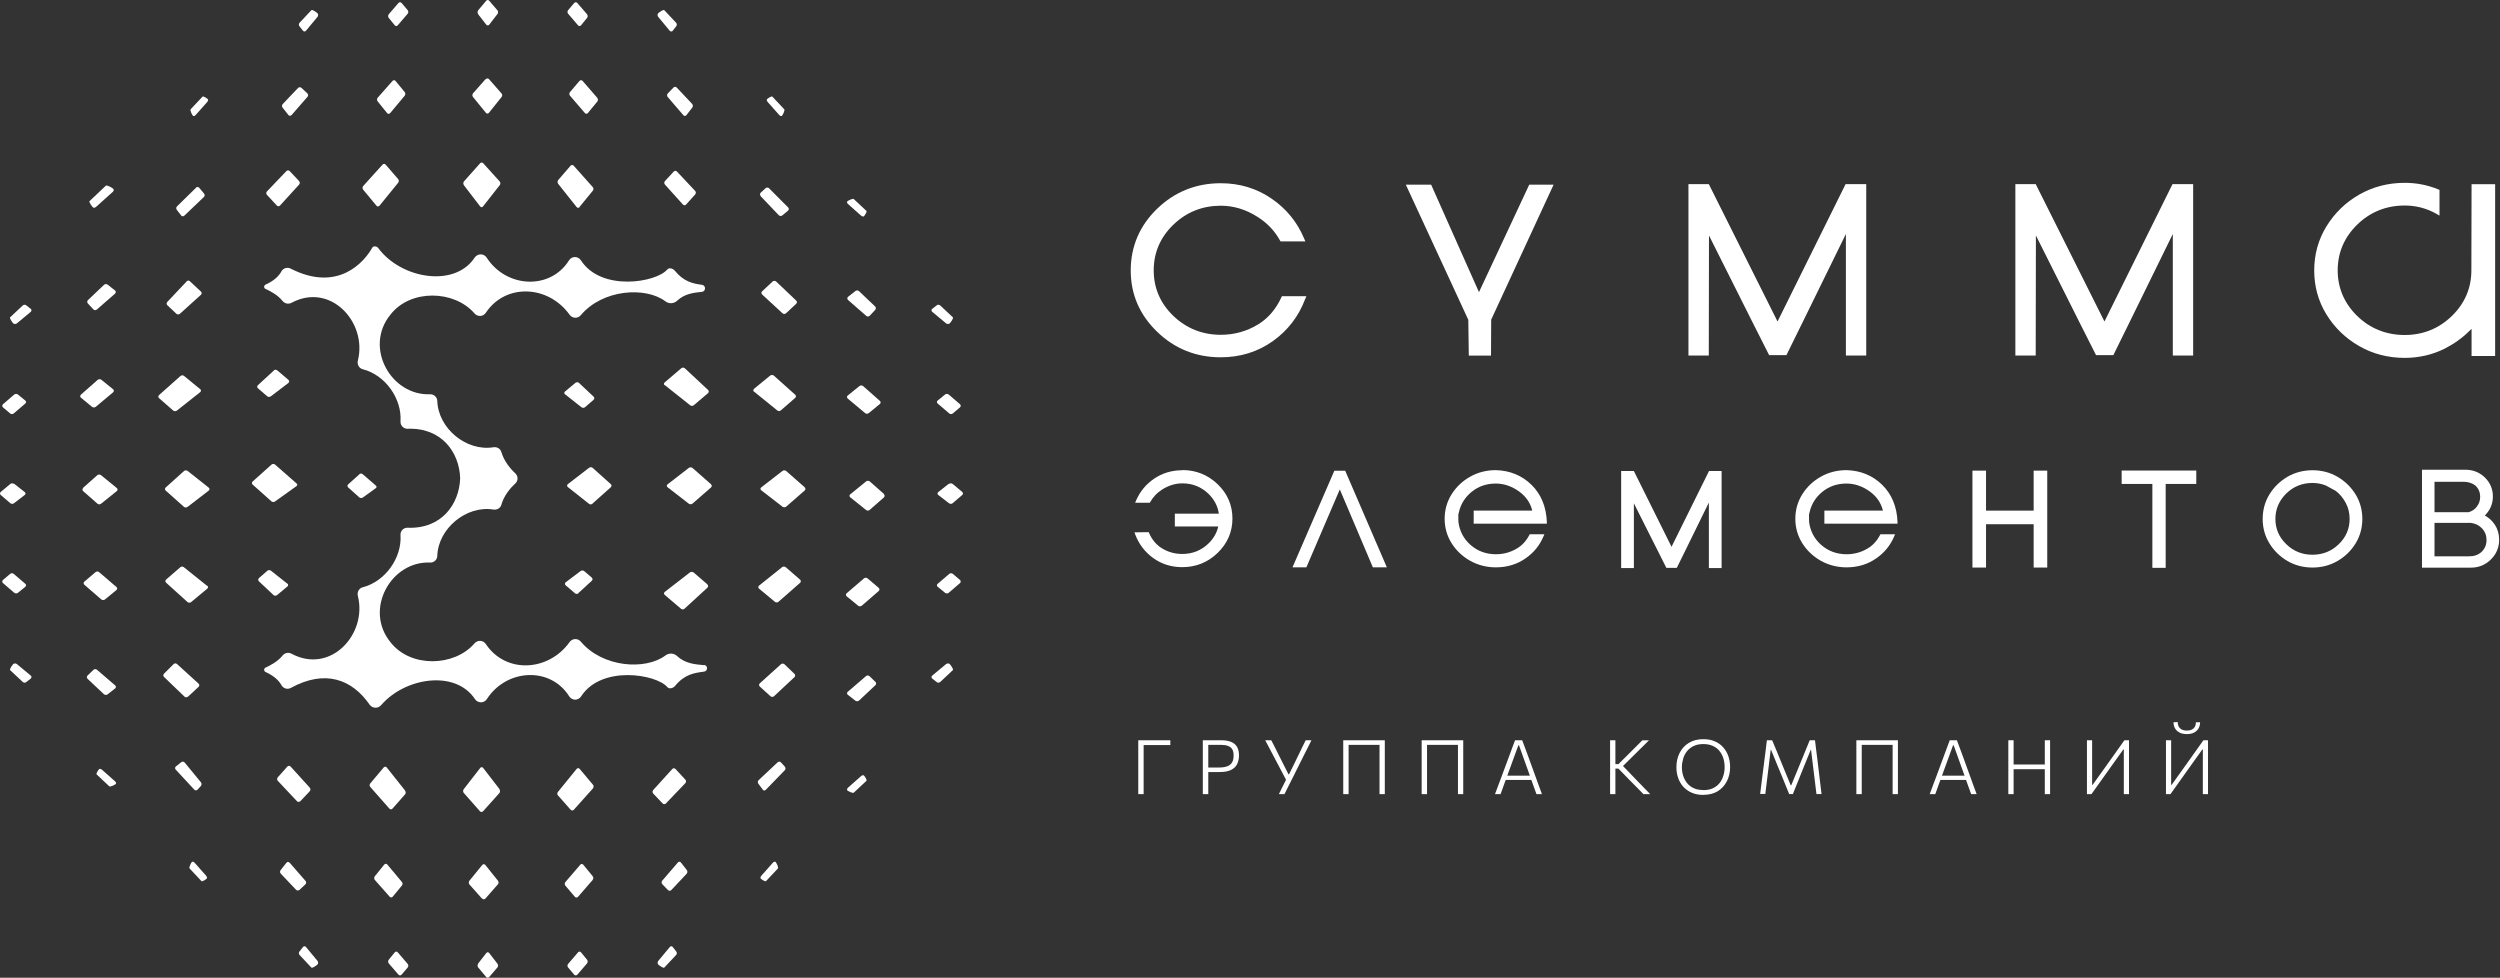 <?xml version="1.0" encoding="UTF-8"?> <svg xmlns="http://www.w3.org/2000/svg" width="1887" height="738" viewBox="0 0 1887 738" fill="none"><rect x="0" y="0" width="1887" height="738" fill="#333333" stroke="none"/><path d="M447.282 380.185C446.544 380.849 445.289 380.923 444.551 380.259L428.607 367.637C427.869 367.046 427.869 366.013 428.607 365.422L444.624 353.095C445.436 352.505 446.691 352.505 447.356 353.169L461.011 365.422C461.749 366.086 461.749 367.12 461.011 367.784L447.208 380.111L447.282 380.185Z" fill="white"></path><path d="M501.755 290.873C500.943 290.282 500.943 289.249 501.755 288.585L514.23 277.955C514.968 277.291 516.223 277.365 516.887 277.955L534.455 294.342C535.193 295.006 535.119 296.114 534.455 296.704L523.678 305.857C522.94 306.521 521.685 306.521 520.873 305.857L501.755 290.651V290.873Z" fill="white"></path><path d="M533.937 441.232C534.675 441.896 534.675 442.929 533.937 443.594L516.664 459.464C515.926 460.128 514.745 460.128 514.007 459.464L501.754 449.056C501.016 448.391 501.016 447.432 501.754 446.768L520.724 432.079C521.462 431.488 522.717 431.488 523.529 432.079L533.937 441.084V441.232Z" fill="white"></path><path d="M536.669 365.567C537.408 366.232 537.408 367.265 536.669 367.929L522.719 380.109C521.98 380.773 520.726 380.773 519.914 380.182L503.896 367.782C503.084 367.191 503.084 366.158 503.896 365.567L519.914 353.166C520.652 352.576 521.907 352.576 522.719 353.24L536.743 365.567H536.669Z" fill="white"></path><path d="M206.649 279.575C207.387 278.911 208.568 278.911 209.306 279.575L217.721 286.735C218.459 287.4 218.459 288.359 217.721 289.024L204.435 299.136C203.623 299.727 202.368 299.727 201.63 299.062L194.691 293.083C193.953 292.419 193.953 291.386 194.691 290.721L206.723 279.649L206.649 279.575Z" fill="white"></path><path d="M216.907 440.418C217.646 441.009 217.719 442.042 216.907 442.706L209.083 449.202C208.345 449.793 207.09 449.793 206.426 449.128L195.428 438.794C194.69 438.13 194.763 437.023 195.428 436.359L201.776 430.822C202.514 430.158 203.769 430.158 204.581 430.822L216.907 440.566V440.418Z" fill="white"></path><path d="M436.651 447.795C435.913 448.46 434.732 448.46 433.994 447.795L426.981 441.816C426.243 441.152 426.243 440.192 426.981 439.528L438.201 431.04C439.013 430.449 440.268 430.449 441.006 431.113L446.69 435.985C447.428 436.649 447.428 437.683 446.69 438.347L436.577 447.648L436.651 447.795Z" fill="white"></path><path d="M426.539 297.732C425.727 297.141 425.727 296.108 426.539 295.443L434.363 288.948C435.102 288.357 436.356 288.357 437.021 289.022L448.019 299.355C448.757 300.02 448.757 301.127 448.019 301.791L441.597 307.327C440.859 307.992 439.604 307.992 438.792 307.327L426.465 297.584L426.539 297.732Z" fill="white"></path><path d="M350.143 139.699C349.553 138.887 349.553 137.706 350.217 136.894L362.396 123.238C363.06 122.5 364.168 122.5 364.758 123.238L377.159 136.968C377.823 137.706 377.897 138.961 377.233 139.699L364.611 155.79C364.02 156.602 362.987 156.602 362.396 155.79L350.069 139.699H350.143Z" fill="white"></path><path d="M138.887 355.533C139.625 354.869 140.88 354.869 141.618 355.459L157.561 368.082C158.3 368.672 158.3 369.706 157.561 370.296L141.544 382.623C140.732 383.213 139.551 383.213 138.813 382.549L125.083 370.296C124.345 369.632 124.345 368.598 125.083 367.934L138.887 355.533Z" fill="white"></path><path d="M204.951 350.657C205.689 349.993 206.87 349.993 207.608 350.657L223.847 364.904C224.586 365.494 224.586 366.454 223.7 366.97L207.608 378.485C206.87 379.076 205.615 379.076 204.877 378.411L190.705 365.789C189.967 365.125 189.967 364.018 190.705 363.427L204.951 350.657Z" fill="white"></path><path d="M271.236 357.895C271.974 357.231 273.155 357.305 273.819 357.969L283.71 366.532C284.449 367.122 284.375 368.082 283.563 368.525L273.967 375.463C273.229 376.054 271.974 376.054 271.236 375.463L262.821 367.934C262.083 367.27 262.083 366.163 262.821 365.572L271.31 357.969L271.236 357.895Z" fill="white"></path><path d="M607.384 367.86C608.122 368.525 608.122 369.558 607.384 370.222L593.433 382.402C592.695 383.066 591.44 383.066 590.628 382.475L574.61 370.075C573.798 369.484 573.798 368.451 574.61 367.86L590.628 355.459C591.366 354.869 592.621 354.869 593.433 355.533L607.458 367.86H607.384Z" fill="white"></path><path d="M377.011 595.868C377.602 596.68 377.528 597.861 376.937 598.599L364.61 612.328C363.946 613.066 362.913 613.066 362.248 612.328L350.069 598.525C349.405 597.787 349.405 596.532 349.995 595.72L362.47 579.628C363.06 578.817 364.094 578.89 364.684 579.628L377.159 595.794L377.011 595.868Z" fill="white"></path><path d="M156.454 442.039C157.193 442.63 157.193 443.663 156.454 444.328L144.275 454.44C143.537 455.104 142.282 455.031 141.544 454.44L125.379 439.825C124.641 439.161 124.641 438.053 125.379 437.463L136.082 428.162C136.82 427.498 138.075 427.498 138.813 428.162L156.307 442.187L156.454 442.039Z" fill="white"></path><path d="M305.781 596.904C306.372 597.716 306.372 598.897 305.708 599.635L296.259 610.338C295.595 611.076 294.562 611.076 293.897 610.338L279.504 594.025C278.839 593.287 278.839 592.032 279.504 591.294L289.616 579.263C290.28 578.524 291.314 578.524 291.904 579.263L305.855 596.83L305.781 596.904Z" fill="white"></path><path d="M572.912 444.331C572.173 443.741 572.173 442.707 572.912 442.043L590.332 428.092C591.07 427.502 592.325 427.502 593.063 428.092L603.913 437.54C604.651 438.205 604.651 439.238 603.913 439.903L587.6 454.222C586.862 454.887 585.607 454.887 584.869 454.222L572.764 444.184L572.912 444.331Z" fill="white"></path><path d="M151.139 293.676C151.877 294.341 151.877 295.3 151.139 295.965L133.497 309.915C132.685 310.506 131.504 310.506 130.766 309.915L120.063 300.541C119.325 299.877 119.325 298.843 120.063 298.179L136.228 283.785C136.966 283.121 138.221 283.121 138.959 283.785L151.286 293.898L151.139 293.676Z" fill="white"></path><path d="M300.539 135.193C301.203 135.931 301.203 137.186 300.539 137.924L286.44 155.27C285.776 156.008 284.817 156.082 284.152 155.27L274.114 143.165C273.449 142.427 273.523 141.172 274.114 140.434L288.729 124.268C289.393 123.53 290.426 123.53 291.091 124.268L300.465 135.119L300.539 135.193Z" fill="white"></path><path d="M437.537 156.306C436.873 157.044 435.913 157.044 435.249 156.306L421.298 138.738C420.708 137.927 420.708 136.745 421.298 135.934L430.673 125.083C431.337 124.345 432.37 124.345 433.035 125.083L447.428 141.248C448.093 141.986 448.093 143.241 447.428 143.979L437.39 156.232L437.537 156.306Z" fill="white"></path><path d="M569.149 295.738C568.411 295.147 568.411 294.114 569.149 293.45L581.328 283.485C582.066 282.894 583.321 282.894 584.059 283.485L600.224 297.952C600.963 298.617 600.963 299.65 600.224 300.314L589.374 309.763C588.636 310.427 587.381 310.427 586.643 309.763L569.149 295.59V295.738Z" fill="white"></path><path d="M421.152 600.443C420.488 599.704 420.488 598.45 421.152 597.711L435.25 580.365C435.841 579.627 436.874 579.627 437.539 580.365L447.577 592.323C448.242 593.061 448.168 594.316 447.577 595.054L433.11 611.219C432.446 611.957 431.412 611.957 430.748 611.219L421.226 600.443H421.152Z" fill="white"></path><path d="M517.922 154.385C517.257 155.123 516.15 155.123 515.486 154.385L501.904 139.327C501.24 138.589 501.24 137.408 501.904 136.67L508.547 129.51C509.212 128.772 510.319 128.772 510.983 129.51L524.712 144.125C525.377 144.863 525.377 146.044 524.712 146.782L517.848 154.385H517.922Z" fill="white"></path><path d="M517.33 588.49C517.994 589.228 517.994 590.409 517.33 591.073L502.641 606.427C501.977 607.165 500.869 607.165 500.131 606.427L493.045 598.972C492.381 598.233 492.381 597.052 493.045 596.314L507.439 580.444C508.103 579.706 509.21 579.706 509.875 580.444L517.33 588.49Z" fill="white"></path><path d="M226.576 604.729C225.912 605.467 224.804 605.467 224.14 604.729L209.673 589.375C209.008 588.637 209.008 587.456 209.673 586.718L216.906 578.599C217.571 577.86 218.678 577.86 219.342 578.599L233.81 594.542C234.474 595.28 234.474 596.462 233.81 597.2L226.724 604.729H226.576Z" fill="white"></path><path d="M593.286 236.469C592.548 237.134 591.367 237.134 590.629 236.469L575.276 222.297C574.538 221.633 574.538 220.525 575.276 219.861L583.174 212.48C583.912 211.815 585.093 211.815 585.831 212.48L600.963 226.873C601.701 227.538 601.701 228.645 600.963 229.309L593.286 236.469Z" fill="white"></path><path d="M589.447 501.385C590.185 500.721 591.366 500.721 592.104 501.385L599.633 508.619C600.371 509.283 600.371 510.39 599.633 511.128L584.206 525.522C583.468 526.186 582.287 526.186 581.549 525.522L573.503 518.215C572.765 517.55 572.765 516.443 573.503 515.779L589.447 501.385Z" fill="white"></path><path d="M140.881 212.334C141.546 211.596 142.727 211.596 143.391 212.334L151.658 220.084C152.396 220.749 152.396 221.856 151.658 222.52L135.788 236.84C135.05 237.504 133.869 237.504 133.131 236.84L126.34 230.418C125.602 229.754 125.602 228.573 126.266 227.909L140.881 212.408V212.334Z" fill="white"></path><path d="M225.765 136.671C226.429 137.409 226.429 138.59 225.765 139.328L211.371 155.124C210.707 155.862 209.6 155.862 208.935 155.124L201.48 147.078C200.816 146.34 200.816 145.159 201.48 144.495L216.169 129.141C216.833 128.403 217.941 128.403 218.679 129.141L225.765 136.671Z" fill="white"></path><path d="M141.84 525.82C141.101 526.484 139.92 526.484 139.256 525.82L123.829 510.984C123.091 510.319 123.091 509.138 123.829 508.474L131.063 501.24C131.727 500.576 132.908 500.502 133.646 501.24L149.885 516.003C150.623 516.667 150.623 517.774 149.885 518.439L141.84 525.894V525.82Z" fill="white"></path><path d="M574.168 147.967C573.504 147.229 573.504 146.121 574.168 145.457L577.859 142.062C578.597 141.397 579.778 141.397 580.442 142.062L594.91 156.603C595.574 157.267 595.574 158.375 594.762 159.039L590.481 162.582C589.743 163.246 588.562 163.172 587.824 162.434L574.094 148.041L574.168 147.967Z" fill="white"></path><path d="M592.398 578.673C593.063 579.411 593.063 580.592 592.398 581.33L578.004 596.166C577.34 596.905 576.233 596.831 575.716 596.019L572.395 591.516C571.804 590.704 571.878 589.523 572.616 588.859L587.01 575.351C587.748 574.687 588.855 574.76 589.519 575.499L592.472 578.746L592.398 578.673Z" fill="white"></path><path d="M147.967 141.619C148.632 140.955 149.739 140.955 150.403 141.766L154.02 146.122C154.684 146.86 154.61 148.041 153.872 148.705L139.11 162.803C138.371 163.468 137.338 163.394 136.748 162.656L133.426 158.375C132.835 157.563 132.909 156.382 133.647 155.717L147.967 141.693V141.619Z" fill="white"></path><path d="M149.072 596.017C148.408 596.755 147.301 596.755 146.637 596.017L132.612 580.885C131.948 580.147 132.021 579.04 132.833 578.449L136.819 575.275C137.631 574.685 138.739 574.758 139.403 575.57L151.656 590.481C152.32 591.219 152.246 592.474 151.656 593.212L149.146 596.017H149.072Z" fill="white"></path><path d="M366.75 59.761C367.415 59.023 368.448 59.023 369.112 59.761L378.561 70.537C379.225 71.276 379.225 72.53 378.561 73.269L369.039 85.153C368.448 85.891 367.415 85.965 366.75 85.153L357.007 73.195C356.416 72.457 356.416 71.202 357.007 70.464L366.529 59.687L366.75 59.761Z" fill="white"></path><path d="M450.825 73.931C451.49 74.669 451.49 75.924 450.825 76.662L443.739 85.299C443.149 86.037 442.041 86.037 441.451 85.299L430.231 72.234C429.567 71.496 429.567 70.241 430.231 69.503L437.391 61.088C438.055 60.35 439.089 60.35 439.753 61.088L450.825 73.858V73.931Z" fill="white"></path><path d="M285.039 76.515C284.448 75.777 284.448 74.522 285.039 73.784L296.258 61.088C296.923 60.35 297.956 60.35 298.547 61.088L305.485 69.503C306.076 70.241 306.076 71.496 305.485 72.234L294.487 85.373C293.822 86.111 292.789 86.111 292.199 85.373L285.039 76.515Z" fill="white"></path><path d="M220.008 86.849C219.343 87.587 218.31 87.587 217.72 86.849L213.291 81.239C212.7 80.501 212.7 79.246 213.438 78.507L224.953 66.402C225.618 65.664 226.799 65.664 227.537 66.328L231.966 70.462C232.704 71.126 232.778 72.307 232.113 73.045L220.082 86.849H220.008Z" fill="white"></path><path d="M518.068 86.92C517.478 87.732 516.444 87.732 515.78 86.92L503.97 73.191C503.305 72.452 503.379 71.271 504.044 70.533L508.325 66.104C508.989 65.366 510.096 65.366 510.834 66.104L522.423 78.431C523.087 79.169 523.161 80.35 522.571 81.162L518.142 86.846L518.068 86.92Z" fill="white"></path><path d="M145.455 87.29C145.972 87.806 146.932 87.659 147.596 86.921L156.306 77.103C156.97 76.365 157.266 75.406 156.97 74.963C156.675 74.52 153.501 72.232 152.837 72.97L143.905 82.492C143.241 83.23 145.013 86.699 145.529 87.216" fill="white"></path><path d="M590.406 87.29C589.89 87.806 588.93 87.659 588.266 86.921L579.556 77.103C578.891 76.365 578.596 75.406 578.891 74.963C579.187 74.52 582.361 72.232 583.025 72.97L591.956 82.492C592.621 83.23 590.849 86.699 590.332 87.216" fill="white"></path><path d="M443.075 10.822C443.739 11.56 443.739 12.815 443.075 13.553L438.572 19.089C437.982 19.827 436.875 19.901 436.284 19.089L428.829 10.379C428.164 9.641 428.164 8.386 428.829 7.648L433.405 2.26C434.07 1.522 435.103 1.522 435.767 2.26L443.149 10.822H443.075Z" fill="white"></path><path d="M507.807 23.219C507.217 23.957 506.183 23.957 505.519 23.219L496.809 12.737C496.219 11.999 496.145 10.818 496.735 10.08C497.326 9.415 500.721 6.98 501.386 7.644L510.317 17.166C510.981 17.904 511.055 19.085 510.465 19.749C509.874 20.488 507.807 23.145 507.807 23.145" fill="white"></path><path d="M293.452 10.822C292.788 11.56 292.788 12.815 293.452 13.553L297.955 19.089C298.545 19.827 299.652 19.901 300.243 19.089L307.698 10.379C308.362 9.641 308.362 8.386 307.698 7.648L303.121 2.26C302.457 1.522 301.424 1.522 300.759 2.26L293.378 10.822H293.452Z" fill="white"></path><path d="M228.719 23.219C229.31 23.957 230.343 23.957 230.934 23.219L239.644 12.737C240.234 11.999 240.308 10.818 239.718 10.08C239.127 9.415 235.732 6.98 235.067 7.644L226.136 17.166C225.472 17.904 225.398 19.085 225.988 19.749C226.579 20.488 228.646 23.145 228.646 23.145" fill="white"></path><path d="M360.917 10.597C360.327 9.785 360.327 8.53 360.917 7.792L366.97 0.558C367.635 -0.18 368.668 -0.18 369.258 0.558L375.459 7.792C376.123 8.53 376.123 9.785 375.459 10.597L369.258 18.643C368.668 19.381 367.635 19.381 367.044 18.643L360.844 10.671L360.917 10.597Z" fill="white"></path><path d="M364.018 678.244C364.683 678.983 365.716 678.983 366.38 678.244L375.829 667.468C376.493 666.729 376.493 665.475 375.829 664.736L366.307 652.852C365.716 652.114 364.683 652.114 364.018 652.852L354.275 664.81C353.684 665.548 353.684 666.803 354.275 667.541L363.797 678.244H364.018Z" fill="white"></path><path d="M447.354 664.075C448.018 663.337 448.018 662.082 447.354 661.344L440.268 652.708C439.677 651.969 438.57 651.896 437.98 652.708L426.76 665.773C426.096 666.511 426.096 667.766 426.76 668.504L433.92 676.919C434.584 677.657 435.618 677.657 436.282 676.919L447.354 664.149V664.075Z" fill="white"></path><path d="M282.897 661.414C282.307 662.152 282.307 663.407 282.897 664.145L294.117 676.841C294.781 677.579 295.815 677.579 296.405 676.841L303.344 668.426C304.008 667.688 304.008 666.434 303.344 665.695L292.346 652.557C291.681 651.818 290.648 651.818 290.057 652.557L282.897 661.414Z" fill="white"></path><path d="M218.53 651.151C217.866 650.413 216.833 650.413 216.242 651.151L211.813 656.761C211.223 657.499 211.223 658.754 211.961 659.492L223.476 671.598C224.14 672.336 225.321 672.336 226.059 671.672L230.488 667.538C231.226 666.874 231.3 665.693 230.636 664.954L218.604 651.151H218.53Z" fill="white"></path><path d="M513.934 651.006C513.344 650.268 512.31 650.194 511.646 651.006L499.836 664.736C499.172 665.474 499.245 666.655 499.91 667.393L504.191 671.822C504.855 672.56 505.962 672.56 506.701 671.822L518.289 659.495C518.954 658.757 519.027 657.576 518.437 656.764L514.008 651.08L513.934 651.006Z" fill="white"></path><path d="M144.644 650.709C145.161 650.193 146.121 650.34 146.785 651.078L155.495 660.896C156.159 661.634 156.455 662.593 156.159 663.036C155.864 663.479 152.69 665.767 152.026 665.029L143.094 655.507C142.43 654.769 144.202 651.3 144.718 650.783" fill="white"></path><path d="M585.609 650.709C585.093 650.193 584.133 650.34 583.469 651.078L574.759 660.896C574.094 661.634 573.799 662.593 574.094 663.036C574.39 663.479 577.564 665.767 578.228 665.029L587.16 655.507C587.824 654.769 586.052 651.3 585.536 650.783" fill="white"></path><path d="M443.075 727.111C443.739 726.373 443.739 725.118 443.075 724.38L438.572 718.844C437.982 718.106 436.875 718.032 436.284 718.844L428.829 727.554C428.164 728.292 428.164 729.547 428.829 730.285L433.405 735.674C434.07 736.412 435.103 736.412 435.767 735.674L443.149 727.111H443.075Z" fill="white"></path><path d="M507.81 714.78C507.22 714.042 506.186 714.042 505.596 714.78L496.886 725.262C496.295 726 496.221 727.181 496.738 727.919C497.329 728.583 500.724 731.019 501.388 730.355L510.32 720.833C510.984 720.095 511.058 718.914 510.468 718.249C509.877 717.511 507.81 714.854 507.81 714.854" fill="white"></path><path d="M293.452 727.111C292.788 726.373 292.788 725.118 293.452 724.38L297.955 718.844C298.545 718.106 299.652 718.032 300.243 718.844L307.698 727.554C308.362 728.292 308.362 729.547 307.698 730.285L303.121 735.674C302.457 736.412 301.424 736.412 300.759 735.674L293.378 727.111H293.452Z" fill="white"></path><path d="M228.719 714.78C229.31 714.042 230.343 714.042 230.934 714.78L239.644 725.262C240.234 726.074 240.308 727.181 239.718 727.919C239.127 728.583 235.732 731.019 235.067 730.355L226.136 720.833C225.472 720.095 225.398 718.914 225.988 718.249C226.579 717.511 228.646 714.854 228.646 714.854" fill="white"></path><path d="M360.917 727.408C360.327 728.22 360.327 729.474 360.917 730.213L366.97 737.446C367.635 738.184 368.668 738.184 369.258 737.446L375.459 730.213C376.123 729.474 376.123 728.22 375.459 727.408L369.258 719.362C368.668 718.55 367.635 718.55 367.044 719.362L360.844 727.334L360.917 727.408Z" fill="white"></path><path d="M667.172 373.097C667.91 373.762 667.91 374.795 667.172 375.459L656.395 384.908C655.657 385.572 654.402 385.572 653.664 384.908L641.78 375.386C641.042 374.795 640.968 373.762 641.78 373.097L653.738 363.354C654.476 362.764 655.731 362.764 656.469 363.354L667.246 372.876L667.172 373.097Z" fill="white"></path><path d="M650.416 457.168C649.677 457.833 648.423 457.833 647.684 457.168L639.048 450.082C638.31 449.492 638.31 448.385 639.048 447.794L652.113 436.574C652.851 435.91 654.106 435.91 654.844 436.574L663.259 443.734C663.997 444.399 663.997 445.432 663.259 446.096L650.489 457.168H650.416Z" fill="white"></path><path d="M648.721 291.385C649.459 290.795 650.714 290.795 651.452 291.385L664.148 302.605C664.886 303.269 664.886 304.303 664.148 304.893L655.733 311.832C654.995 312.422 653.74 312.422 653.002 311.832L639.863 300.833C639.125 300.169 639.125 299.136 639.863 298.545L648.721 291.385Z" fill="white"></path><path d="M640.083 226.355C639.345 225.691 639.345 224.657 640.083 224.067L645.693 219.638C646.431 219.047 647.686 219.047 648.424 219.786L660.529 231.3C661.267 231.965 661.267 233.146 660.603 233.884L656.47 238.313C655.805 239.051 654.624 239.125 653.886 238.46L640.083 226.429V226.355Z" fill="white"></path><path d="M639.936 524.415C639.124 523.824 639.124 522.791 639.936 522.127L653.665 510.316C654.404 509.652 655.585 509.726 656.323 510.39L660.752 514.671C661.49 515.336 661.49 516.443 660.752 517.181L648.425 528.77C647.687 529.434 646.506 529.508 645.694 528.918L640.01 524.489L639.936 524.415Z" fill="white"></path><path d="M639.64 151.803C639.124 152.319 639.271 153.279 640.009 153.943L649.827 162.653C650.565 163.318 651.524 163.613 651.967 163.318C652.41 163.022 654.698 159.848 653.96 159.184L644.438 150.253C643.7 149.588 640.231 151.36 639.714 151.876" fill="white"></path><path d="M639.64 596.753C639.124 596.237 639.271 595.277 640.009 594.613L649.827 585.903C650.565 585.238 651.524 584.943 651.967 585.238C652.41 585.534 654.698 588.708 653.96 589.372L644.438 598.304C643.7 598.968 640.231 597.196 639.714 596.68" fill="white"></path><path d="M716.036 447.425C715.298 448.089 714.043 448.089 713.305 447.425L707.769 442.922C707.03 442.332 706.957 441.225 707.769 440.634L716.479 433.179C717.217 432.515 718.472 432.515 719.21 433.179L724.598 437.755C725.336 438.42 725.336 439.453 724.598 440.117L716.036 447.499V447.425Z" fill="white"></path><path d="M703.636 512.163C702.897 511.572 702.897 510.539 703.636 509.948L714.117 501.238C714.855 500.648 716.036 500.574 716.774 501.165C717.439 501.755 719.949 505.15 719.21 505.815L709.688 514.746C708.95 515.411 707.769 515.484 707.105 514.894C706.367 514.303 703.709 512.237 703.709 512.237" fill="white"></path><path d="M716.036 297.806C715.298 297.142 714.043 297.142 713.305 297.806L707.769 302.309C707.03 302.899 706.957 304.006 707.769 304.597L716.479 312.052C717.217 312.716 718.472 312.716 719.21 312.052L724.598 307.475C725.336 306.811 725.336 305.778 724.598 305.113L716.036 297.732V297.806Z" fill="white"></path><path d="M703.636 233.075C702.897 233.666 702.897 234.699 703.636 235.364L714.117 244.074C714.855 244.664 716.036 244.738 716.774 244.147C717.439 243.557 719.949 240.161 719.21 239.497L709.688 230.566C708.95 229.901 707.769 229.827 707.105 230.418C706.367 231.008 703.709 233.075 703.709 233.075" fill="white"></path><path d="M716.258 365.271C717.07 364.68 718.324 364.68 719.063 365.271L726.296 371.324C727.035 371.988 727.035 373.021 726.296 373.612L719.063 379.812C718.324 380.477 717.07 380.477 716.258 379.812L708.212 373.612C707.474 373.021 707.4 371.988 708.212 371.398L716.184 365.123L716.258 365.271Z" fill="white"></path><path d="M62.785 368.376C62.047 369.04 62.047 370.073 62.785 370.738L73.562 380.186C74.3 380.85 75.555 380.85 76.293 380.186L88.177 370.664C88.915 370.073 88.915 369.04 88.177 368.376L76.219 358.632C75.481 358.042 74.226 358.042 73.488 358.632L62.785 368.154V368.376Z" fill="white"></path><path d="M76.515 452.447C77.253 453.111 78.508 453.111 79.246 452.447L87.882 445.361C88.62 444.77 88.694 443.663 87.882 443.072L74.817 431.853C74.079 431.188 72.824 431.188 72.086 431.853L63.671 439.013C62.933 439.677 62.933 440.71 63.671 441.375L76.441 452.447H76.515Z" fill="white"></path><path d="M76.514 286.664C75.776 286.073 74.521 286.073 73.783 286.664L61.087 297.883C60.349 298.548 60.349 299.581 61.087 300.172L69.502 307.11C70.24 307.701 71.495 307.701 72.233 307.11L85.372 296.112C86.11 295.447 86.11 294.414 85.372 293.824L76.514 286.664Z" fill="white"></path><path d="M86.849 221.561C87.587 220.897 87.587 219.863 86.849 219.273L81.239 214.844C80.501 214.253 79.246 214.253 78.507 214.992L66.402 226.507C65.664 227.171 65.664 228.352 66.328 229.09L70.462 233.519C71.126 234.257 72.307 234.331 73.045 233.666L86.849 221.635V221.561Z" fill="white"></path><path d="M86.92 519.622C87.658 519.031 87.732 517.998 86.92 517.334L73.191 505.523C72.452 504.859 71.271 504.933 70.533 505.597L66.104 509.878C65.366 510.543 65.366 511.65 66.104 512.388L78.431 523.977C79.169 524.641 80.35 524.715 81.162 524.125L86.846 519.696L86.92 519.622Z" fill="white"></path><path d="M85.371 142.355C86.036 142.945 85.962 144.052 85.224 144.717L72.602 156.084C71.863 156.748 70.83 157.044 70.313 156.674C69.796 156.305 66.844 152.467 67.582 151.803L79.909 140.14C80.647 139.476 84.781 141.764 85.371 142.428" fill="white"></path><path d="M87.29 591.953C87.806 591.436 87.659 590.476 86.921 589.812L77.103 581.102C76.365 580.438 75.406 580.142 74.963 580.438C74.52 580.733 72.232 583.907 72.97 584.571L82.492 593.503C83.23 594.167 86.699 592.396 87.216 591.879" fill="white"></path><path d="M10.819 447.425C11.557 448.089 12.812 448.089 13.55 447.425L19.086 442.922C19.824 442.332 19.898 441.225 19.086 440.634L10.376 433.179C9.638 432.515 8.383 432.515 7.645 433.179L2.256 437.755C1.518 438.42 1.518 439.453 2.256 440.117L10.819 447.499V447.425Z" fill="white"></path><path d="M23.219 512.163C23.957 511.572 23.957 510.539 23.219 509.948L12.737 501.238C11.925 500.648 10.818 500.574 10.08 501.165C9.415 501.755 6.98 505.15 7.644 505.815L17.166 514.746C17.904 515.411 19.085 515.484 19.749 514.894C20.488 514.303 23.145 512.237 23.145 512.237" fill="white"></path><path d="M10.819 297.806C11.557 297.142 12.812 297.142 13.55 297.806L19.086 302.309C19.824 302.899 19.898 304.006 19.086 304.597L10.376 312.052C9.638 312.716 8.383 312.716 7.645 312.052L2.256 307.475C1.518 306.811 1.518 305.778 2.256 305.113L10.819 297.732V297.806Z" fill="white"></path><path d="M23.219 233.075C23.957 233.666 23.957 234.699 23.219 235.364L12.737 244.074C11.925 244.664 10.818 244.738 10.08 244.147C9.415 243.557 6.98 240.161 7.644 239.497L17.166 230.566C17.904 229.901 19.085 229.827 19.749 230.418C20.488 231.008 23.145 233.075 23.145 233.075" fill="white"></path><path d="M10.597 365.271C9.785 364.68 8.53 364.68 7.792 365.271L0.558 371.324C-0.18 371.988 -0.18 373.021 0.558 373.612L7.792 379.812C8.53 380.477 9.785 380.477 10.597 379.812L18.643 373.612C19.455 373.021 19.455 371.988 18.643 371.398L10.671 365.123L10.597 365.271Z" fill="white"></path><path d="M531.281 502.048C524.933 501.457 517.256 501.014 510.982 495.109C508.62 492.895 504.855 492.747 502.272 494.74C487.288 506.034 454.883 503.893 438.423 484.332C436.135 481.601 432.001 481.749 429.934 484.628C414.064 506.846 381.808 508.765 366.676 486.104C364.683 483.078 360.475 482.93 358.113 485.661C342.981 503.229 309.839 504.262 294.707 484.701C274.556 459.974 295.224 423.288 324.676 424.617C327.554 424.765 329.99 422.476 330.064 419.598C330.728 398.856 352.061 381.288 372.433 384.61C375.017 385.053 377.674 383.577 378.412 381.067C380.331 374.128 384.982 368.592 389.041 364.828C391.182 362.835 391.182 359.439 389.041 357.373C384.982 353.608 380.405 347.998 378.412 341.134C377.674 338.624 375.017 337.148 372.433 337.59C351.987 340.912 330.728 323.344 330.064 302.603C329.99 299.724 327.481 297.51 324.676 297.583C295.224 298.838 274.482 262.227 294.707 237.499C309.839 217.938 342.981 218.972 358.113 236.539C360.475 239.27 364.683 239.123 366.676 236.096C381.808 213.436 414.064 215.355 429.934 237.573C432.001 240.451 436.135 240.599 438.423 237.868C454.883 218.307 487.288 216.167 502.272 227.46C504.855 229.453 508.62 229.306 510.982 227.091C516.739 221.629 523.752 220.891 529.731 220.3C532.905 220.005 532.978 215.429 529.878 214.986C523.013 214.026 516.223 212.697 509.432 204.43C508.029 202.659 505.077 201.699 503.6 203.471C495.186 213.288 453.85 220.226 438.497 196.532C436.356 193.211 431.632 193.137 429.491 196.532C415.319 219.119 382.177 217.421 367.34 194.465C365.199 191.144 360.475 191.218 358.261 194.465C342.908 217.569 302.458 210.188 285.554 187.305C284.447 185.755 281.79 185.386 280.904 187.084C275.442 196.901 255.66 221.26 219.343 202.733C216.834 201.404 213.733 202.437 212.405 204.873C210.707 207.9 207.459 211.664 200.447 214.838C199.044 215.502 198.971 217.495 200.447 218.086C203.178 219.341 209.378 222.293 213.143 227.017C214.841 229.158 217.646 229.822 220.008 228.567C249.459 212.771 277.361 243.33 270.127 272.118C269.389 274.996 270.939 277.949 273.744 278.687C290.721 282.968 303.417 300.757 302.31 318.03C302.089 321.13 304.598 323.713 307.625 323.64C333.459 322.606 346.746 341.576 347.336 360.989C346.672 380.403 333.459 399.373 307.625 398.339C304.524 398.192 302.089 400.849 302.31 403.875C303.417 421.148 290.721 438.937 273.744 443.292C270.865 444.03 269.389 446.983 270.127 449.861C277.361 478.723 249.459 509.208 220.008 493.412C217.646 492.157 214.767 492.821 213.143 494.962C209.378 499.686 203.178 502.638 200.447 503.893C199.044 504.557 199.044 506.55 200.447 507.215C207.385 510.389 210.707 514.079 212.405 517.106C213.807 519.615 216.907 520.649 219.491 519.246C245.547 505 265.772 512.825 278.985 531.869C281.052 534.821 285.333 534.969 287.695 532.238C305.632 511.348 343.72 505.369 358.482 527.661C360.623 530.909 365.347 530.983 367.488 527.661C382.324 504.705 415.467 503.007 429.639 525.594C431.78 528.99 436.504 528.916 438.644 525.594C453.998 501.9 495.407 508.839 503.748 518.656C505.224 520.354 508.177 519.394 509.579 517.696C516.813 508.839 524.121 507.953 531.502 506.919C534.455 506.477 534.381 502.195 531.428 501.9" fill="white"></path><path d="M1657.75 355.162H1601.43V365.275H1624.61V428.607H1634.65V365.275H1657.75V355.162Z" fill="white"></path><path d="M1535 355.234V385.424H1499.06V355.234H1488.8V428.384H1499.06V395.684H1535V428.384H1545.26V355.234H1535Z" fill="white"></path><path d="M1289.86 355.529V355.751L1261.67 412.735L1233.25 355.529H1223.65V428.753H1233.25V379.888C1248.9 411.037 1257.76 428.605 1257.76 428.605H1265.65C1265.65 428.605 1274.66 410.447 1289.86 379.297V428.753H1299.46V355.529H1289.86Z" fill="white"></path><path d="M1007.16 355.307L975.566 428.235H986.048L1011.29 369.405L1036.24 428.235H1046.8L1015.35 355.307H1007.16Z" fill="white"></path><path d="M1773.49 391.698C1773.49 399.079 1770.76 405.501 1765.3 410.742C1759.84 416.056 1753.19 418.714 1745.44 418.714C1737.69 418.714 1731.12 416.056 1725.66 410.742C1720.2 405.501 1717.47 399.079 1717.47 391.698C1717.47 384.316 1720.27 377.821 1725.66 372.506C1731.12 367.192 1737.77 364.534 1745.44 364.534C1748.99 364.534 1752.38 365.199 1755.56 366.453L1763.01 370.513C1766.26 373.023 1768.84 376.197 1770.69 379.814C1772.61 383.431 1773.49 387.417 1773.49 391.772M1764.34 359.884C1758.66 356.562 1752.31 354.938 1745.44 354.938C1738.58 354.938 1732.16 356.636 1726.55 359.884C1720.94 363.206 1716.36 367.634 1712.97 373.171C1709.57 378.707 1707.87 384.907 1707.87 391.698C1707.87 398.489 1709.57 404.615 1712.97 410.151C1716.36 415.687 1720.94 420.116 1726.55 423.438C1732.16 426.686 1738.58 428.383 1745.44 428.383C1752.31 428.383 1758.66 426.759 1764.34 423.438C1770.02 420.19 1774.6 415.687 1778 410.151C1781.39 404.615 1783.09 398.415 1783.09 391.698C1783.09 384.981 1781.39 378.707 1778 373.171C1774.6 367.634 1770.02 363.206 1764.34 359.884Z" fill="white"></path><path d="M1837.56 419.897V394.652H1864.88C1868.34 395.095 1871.15 396.424 1873.44 398.86C1875.73 401.295 1876.83 404.174 1876.83 407.57C1876.83 411.187 1875.58 414.213 1872.92 416.723C1870.34 418.937 1867.31 419.97 1863.55 419.897H1837.56ZM1869.6 382.325C1867.98 384.466 1865.91 385.868 1863.33 386.607H1837.56V363.65H1859.86C1863.25 363.724 1866.2 364.758 1868.49 366.529C1870.93 368.965 1872.04 371.696 1872.04 375.018C1872.04 377.749 1871.22 380.111 1869.6 382.251M1883.11 396.055C1881.19 393.176 1878.68 390.814 1875.58 389.116C1879.56 385.056 1881.63 380.258 1881.63 374.796C1881.63 369.334 1879.71 364.61 1875.95 360.772C1872.18 356.933 1867.46 354.793 1861.78 354.571H1828.12V428.459H1865.1C1870.93 428.459 1875.95 426.392 1880.08 422.332C1884.29 418.199 1886.36 413.179 1886.36 407.348C1886.36 403.141 1885.25 399.302 1883.03 395.907" fill="white"></path><path d="M1377.04 395.242H1432.25V393.988C1431.81 382.473 1427.9 373.024 1420.66 365.938C1413.43 358.852 1404.35 355.161 1393.79 354.866C1386.78 354.866 1380.21 356.49 1374.38 359.812C1368.55 363.06 1363.83 367.562 1360.36 373.098C1356.89 378.634 1355.12 384.835 1355.12 391.552C1355.12 398.269 1356.89 404.469 1360.36 410.005C1363.83 415.541 1368.55 419.97 1374.38 423.292C1380.21 426.539 1386.78 428.237 1393.79 428.237C1402.21 428.237 1409.81 425.949 1416.31 421.372C1422.36 417.165 1426.86 411.629 1429.67 404.986L1430.41 403.288H1419.33L1418.97 403.952C1416.68 408.307 1413.58 411.703 1409.66 413.991C1404.87 416.87 1399.55 418.346 1393.79 418.346C1386.41 418.346 1380.07 415.984 1374.75 411.408C1369.51 406.831 1366.41 400.926 1365.52 394.061C1365.52 392.954 1365.45 391.995 1365.45 391.183C1365.45 390.444 1365.45 389.633 1365.45 388.894C1365.45 388.156 1365.6 387.492 1365.82 386.901C1367.15 380.627 1370.47 375.313 1375.56 371.179C1380.66 367.045 1386.78 364.979 1393.72 364.979C1399.92 364.979 1405.9 367.045 1411.51 371.105C1416.6 374.87 1419.85 379.668 1421.25 385.425H1377.04V395.39V395.242Z" fill="white"></path><path d="M1112.34 395.242H1167.56V393.988C1167.11 382.473 1163.2 373.024 1155.97 365.938C1148.73 358.852 1139.65 355.161 1129.1 354.866C1122.09 354.866 1115.52 356.49 1109.69 359.812C1103.86 363.06 1099.13 367.562 1095.66 373.098C1092.19 378.634 1090.42 384.835 1090.42 391.552C1090.42 398.269 1092.19 404.469 1095.66 410.005C1099.13 415.541 1103.86 419.97 1109.69 423.292C1115.52 426.539 1122.09 428.237 1129.1 428.237C1137.51 428.237 1145.12 425.949 1151.61 421.372C1157.67 417.165 1162.17 411.629 1164.97 404.986L1165.71 403.288H1154.64L1154.27 403.952C1151.98 408.307 1148.88 411.703 1144.97 413.991C1140.17 416.87 1134.86 418.346 1129.1 418.346C1121.72 418.346 1115.37 415.984 1110.06 411.408C1104.81 406.831 1101.71 400.926 1100.83 394.061C1100.83 392.954 1100.75 391.995 1100.75 391.183C1100.75 390.444 1100.75 389.633 1100.75 388.894C1100.75 388.156 1100.9 387.492 1101.12 386.901C1102.45 380.627 1105.77 375.313 1110.87 371.179C1115.96 367.045 1122.09 364.979 1129.03 364.979C1135.23 364.979 1141.2 367.045 1146.81 371.105C1151.91 374.87 1155.16 379.668 1156.56 385.425H1112.34V395.39V395.242Z" fill="white"></path><path d="M892.451 354.942C884.479 354.942 877.319 357.082 871.045 361.363C864.992 365.497 860.415 371.033 857.537 377.75L856.798 379.448H867.871L868.24 378.857C870.38 375.093 873.333 371.919 877.097 369.557C881.969 366.457 887.136 364.833 892.451 364.833C900.053 364.833 906.697 367.49 912.085 372.657C916.514 376.938 919.171 382.031 919.983 387.715H886.767V397.385H919.54C918.433 402.256 915.923 406.611 912.085 410.302C906.697 415.469 900.053 418.126 892.451 418.126C886.841 418.126 881.674 416.724 877.023 413.845C872.816 411.262 869.568 407.423 867.354 402.404L866.985 401.666L856.282 401.813L856.872 403.437C859.603 410.671 864.18 416.724 870.454 421.226C876.802 425.803 884.183 428.091 892.377 428.091C902.711 428.091 911.716 424.474 919.097 417.314C926.479 410.154 930.243 401.444 930.243 391.406C930.243 381.367 926.479 372.583 919.097 365.497C911.716 358.411 902.711 354.794 892.377 354.794" fill="white"></path><path d="M1883.33 268.579V139.035H1865.54L1865.39 204.065C1865.39 217.426 1860.45 229.014 1850.63 238.536C1840.81 248.058 1828.85 252.856 1815.05 252.856C1801.25 252.856 1789.07 248.058 1779.25 238.536C1769.51 229.014 1764.49 217.426 1764.49 204.065C1764.49 190.705 1769.43 179.116 1779.25 169.52C1789.07 159.998 1801.1 155.127 1815.05 155.127C1823.54 155.127 1831.51 157.194 1838.75 161.253L1841.33 162.73V143.317L1840.22 142.874C1832.32 139.626 1823.84 138.002 1815.05 138.002C1802.5 138.002 1790.99 141.028 1780.65 146.933C1770.39 152.839 1762.13 160.884 1756 170.849C1749.87 180.814 1746.77 192.034 1746.77 204.139C1746.77 216.245 1749.87 227.391 1756 237.355C1762.13 247.32 1770.39 255.292 1780.65 261.197C1790.91 267.102 1802.5 270.129 1815.05 270.129C1825.83 270.129 1836.01 267.767 1845.17 263.19C1852.18 259.647 1858.53 255.145 1863.92 249.756L1865.54 248.206V268.726H1883.33V268.579Z" fill="white"></path><path d="M1154.27 139.4L1116.33 220.522L1080.23 139.4H1061.12L1108.28 241.411L1108.65 268.427H1125.41L1125.55 241.264L1172.65 139.4H1154.27Z" fill="white"></path><path d="M985.162 225.841L986.047 223.553H967.594L967.151 224.512C963.017 233.444 957.112 240.309 949.583 244.885C941.095 250.052 931.646 252.709 921.46 252.709C907.583 252.709 895.551 247.911 885.66 238.463C875.843 229.015 870.824 217.5 870.824 204.066C870.824 190.632 875.843 179.043 885.66 169.595C895.551 160.073 907.583 155.275 921.46 155.275C931.204 155.275 940.652 158.154 949.509 163.911C956.596 168.414 962.132 174.319 966.044 181.331L966.56 182.217H985.309L984.276 179.855C979.109 167.602 970.915 157.563 959.843 149.96C948.624 142.21 935.706 138.298 921.386 138.298C902.785 138.298 886.62 144.793 873.407 157.563C860.195 170.333 853.478 186.055 853.478 204.14C853.478 222.224 860.195 237.651 873.407 250.421C886.62 263.191 902.711 269.687 921.386 269.687C936.149 269.687 949.436 265.553 960.803 257.433C972.096 249.388 980.216 238.759 985.088 225.841" fill="white"></path><path d="M1408.63 268.357V138.961H1393.06L1341.68 242.669L1289.79 138.961H1274.44V268.357H1289.79L1289.94 177.713L1291.71 181.256C1317.47 232.705 1333.12 263.78 1335.34 268.061H1348.4C1350.54 263.633 1366.41 231.597 1391.51 180.223L1393.28 176.606V268.357H1408.63Z" fill="white"></path><path d="M1655.39 268.357V138.961H1639.82L1588.44 242.669L1536.55 138.961H1521.2V268.357H1536.55L1536.7 177.713L1538.47 181.256C1564.23 232.705 1579.88 263.78 1582.09 268.061H1595.16C1597.3 263.633 1613.17 231.597 1638.27 180.223L1640.04 176.606V268.357H1655.39Z" fill="white"></path><path d="M859.162 599.413V592.843V585.905V572.323V565.311V558.741H883.373V562.358H876.951H868.831H861.45L863.221 559.258V565.901V572.914V585.905V592.843V599.413H859.162Z" fill="white"></path><path d="M907.879 599.413V558.741H921.756C924.783 558.741 927.292 559.184 929.285 559.996C931.278 560.808 932.755 562.063 933.714 563.761C934.674 565.458 935.191 567.525 935.191 570.109C935.191 572.544 934.748 574.685 933.862 576.604C932.976 578.523 931.426 580 929.285 581.107C927.145 582.214 924.118 582.731 920.354 582.731H911.422V579.335H919.69C922.347 579.335 924.488 579.04 926.185 578.45C927.883 577.859 929.138 576.826 929.95 575.497C930.762 574.168 931.131 572.397 931.131 570.182C931.131 568.337 930.835 566.935 930.245 565.827C929.654 564.72 928.843 563.982 927.883 563.465C926.923 562.949 925.89 562.653 924.783 562.432C923.676 562.284 922.642 562.21 921.609 562.21H910.02L912.013 559.332V599.413H908.027H907.879Z" fill="white"></path><path d="M965.306 599.413C966.191 597.715 967.003 595.943 967.889 594.172C968.775 592.4 969.734 590.555 970.694 588.562L961.172 570.478C960.139 568.485 959.179 566.639 958.22 564.868C957.26 563.096 956.227 561.029 954.972 558.741H959.548C960.508 560.513 961.32 562.137 962.058 563.613C962.796 565.015 963.46 566.418 964.051 567.599C964.641 568.854 965.306 570.035 965.896 571.29C966.56 572.544 967.225 573.873 967.889 575.276L972.539 584.428H972.982L977.411 575.423C978.149 573.947 978.814 572.544 979.404 571.29C979.995 570.035 980.659 568.78 981.249 567.525C981.84 566.27 982.504 564.942 983.169 563.539C983.833 562.137 984.645 560.513 985.531 558.741H989.886C988.631 561.177 987.376 563.761 986.047 566.418C984.719 569.075 983.464 571.511 982.357 573.725L975.935 586.643C974.975 588.562 973.942 590.703 972.761 592.917C971.654 595.205 970.546 597.346 969.513 599.413H965.158H965.306Z" fill="white"></path><path d="M1013.88 599.413V592.843V585.905V572.323V565.311V558.741H1045.25V565.311V572.323V585.905V592.843V599.413H1041.26V592.843V585.905V572.914V565.901V559.258L1042.88 562.21H1016.31L1017.93 559.258V565.901V572.914V585.905V592.843V599.413H1013.88Z" fill="white"></path><path d="M1073.07 599.413V592.843V585.905V572.323V565.311V558.741H1104.45V565.311V572.323V585.905V592.843V599.413H1100.46V592.843V585.905V572.914V565.901V559.258L1102.08 562.21H1075.51L1077.13 559.258V565.901V572.914V585.905V592.843V599.413H1073.07Z" fill="white"></path><path d="M1135.37 588.71L1135.67 585.462H1156.93L1157.15 588.71H1135.37ZM1128.43 599.413C1129.25 597.198 1130.13 594.91 1131.02 592.474C1131.9 590.038 1132.79 587.75 1133.6 585.609L1138.77 571.659C1139.73 569.149 1140.54 566.935 1141.28 564.868C1142.02 562.801 1142.75 560.808 1143.57 558.741H1148.95C1149.69 560.808 1150.5 562.875 1151.24 564.868C1151.98 566.861 1152.79 569.149 1153.75 571.659L1158.85 585.683C1159.66 587.898 1160.54 590.26 1161.36 592.622C1162.24 594.984 1163.05 597.272 1163.87 599.413H1159.73C1158.85 596.977 1157.96 594.467 1157 591.884C1156.11 589.3 1155.23 586.864 1154.42 584.576L1146.52 562.506H1146.08L1138.1 584.355C1137.22 586.717 1136.33 589.226 1135.37 591.81C1134.41 594.393 1133.53 596.903 1132.64 599.413H1128.51H1128.43Z" fill="white"></path><path d="M1240.48 599.413C1238.56 597.42 1236.72 595.501 1234.95 593.803C1233.25 592.031 1231.55 590.334 1229.93 588.71L1221.59 580.147H1218.71V576.752H1221.59L1228.82 569.592C1230.52 567.894 1232.22 566.196 1233.84 564.573C1235.46 562.949 1237.38 561.029 1239.6 558.815H1244.62C1242.4 560.956 1240.34 563.096 1238.2 565.163C1236.13 567.23 1234.06 569.297 1232 571.29L1224.17 579.04V577.269L1232.81 586.274C1234.14 587.676 1235.61 589.153 1237.16 590.776C1238.71 592.4 1240.19 593.95 1241.67 595.427C1243.14 596.977 1244.47 598.305 1245.58 599.413H1240.41H1240.48ZM1215.31 599.413V558.741H1219.3V599.413H1215.31Z" fill="white"></path><path d="M1285.66 596.384C1288.47 596.384 1290.83 595.941 1292.89 594.981C1294.89 594.022 1296.58 592.767 1297.91 591.069C1299.24 589.445 1300.2 587.526 1300.79 585.459C1301.46 583.393 1301.75 581.252 1301.75 578.964C1301.75 576.528 1301.38 574.24 1300.72 572.173C1300.05 570.032 1299.02 568.187 1297.69 566.637C1296.36 565.013 1294.67 563.832 1292.67 562.946C1290.68 562.06 1288.32 561.617 1285.66 561.617C1283 561.617 1280.57 562.06 1278.5 563.02C1276.51 563.98 1274.81 565.234 1273.48 566.858C1272.15 568.482 1271.12 570.328 1270.53 572.394C1269.94 574.461 1269.49 576.676 1269.49 578.964C1269.49 581.252 1269.79 583.466 1270.45 585.533C1271.12 587.6 1272.08 589.445 1273.41 591.069C1274.74 592.693 1276.36 593.948 1278.43 594.908C1280.42 595.867 1282.86 596.31 1285.66 596.31M1285.81 600.001C1282.41 600.001 1279.46 599.484 1276.88 598.303C1274.29 597.196 1272.23 595.646 1270.45 593.727C1268.76 591.807 1267.43 589.519 1266.62 587.009C1265.73 584.5 1265.36 581.842 1265.36 578.964C1265.36 575.052 1266.17 571.435 1267.8 568.261C1269.42 565.087 1271.71 562.577 1274.74 560.732C1277.76 558.886 1281.38 557.927 1285.66 557.927C1288.91 557.927 1291.79 558.443 1294.3 559.551C1296.81 560.584 1298.95 562.134 1300.64 564.053C1302.34 565.972 1303.67 568.187 1304.56 570.77C1305.44 573.28 1305.89 576.011 1305.89 578.964C1305.89 582.95 1305.07 586.493 1303.45 589.667C1301.83 592.841 1299.54 595.35 1296.58 597.196C1293.56 599.041 1290.02 599.927 1285.88 599.927" fill="white"></path><path d="M1328.55 599.413C1328.84 597.198 1329.14 594.984 1329.36 592.843C1329.65 590.703 1329.88 588.341 1330.24 585.831L1331.94 572.471C1332.24 569.961 1332.53 567.673 1332.83 565.532C1333.12 563.392 1333.34 561.177 1333.64 558.741H1337.63C1338.88 561.768 1340.14 564.72 1341.32 567.599C1342.5 570.478 1343.68 573.283 1344.79 576.088L1351.65 592.769H1352.02L1358.88 576.088C1360.06 573.283 1361.17 570.404 1362.35 567.599C1363.53 564.794 1364.72 561.841 1365.97 558.741H1369.96C1370.25 561.103 1370.55 563.318 1370.77 565.458C1371.06 567.599 1371.28 569.887 1371.65 572.397L1373.28 585.905C1373.57 588.341 1373.87 590.703 1374.09 592.769C1374.38 594.91 1374.61 597.124 1374.9 599.339H1371.06C1370.55 595.501 1370.18 591.884 1369.73 588.488C1369.29 585.019 1368.92 581.845 1368.55 578.892L1367 566.049H1366.71L1361.1 579.852C1359.7 583.247 1358.37 586.569 1357.04 589.964C1355.71 593.36 1354.38 596.46 1353.27 599.339H1350.47C1349.73 597.493 1348.92 595.501 1348.03 593.36C1347.15 591.219 1346.19 588.931 1345.3 586.643C1344.42 584.355 1343.46 582.14 1342.5 579.926L1336.81 565.975H1336.52L1334.97 578.819C1334.6 581.771 1334.23 585.019 1333.79 588.414C1333.34 591.884 1332.9 595.501 1332.46 599.265H1328.55V599.413Z" fill="white"></path><path d="M1401.18 599.413V592.843V585.905V572.323V565.311V558.741H1432.55V565.311V572.323V585.905V592.843V599.413H1428.56V592.843V585.905V572.914V565.901V559.258L1430.19 562.21H1403.54L1405.24 559.258V565.901V572.914V585.905V592.843V599.413H1401.18Z" fill="white"></path><path d="M1463.48 588.71L1463.77 585.462H1485.03L1485.25 588.71H1463.48ZM1456.54 599.413C1457.35 597.198 1458.24 594.91 1459.12 592.474C1460.01 590.038 1460.89 587.75 1461.71 585.609L1466.87 571.659C1467.83 569.149 1468.64 566.935 1469.38 564.868C1470.12 562.801 1470.93 560.808 1471.67 558.741H1477.06C1477.8 560.808 1478.61 562.875 1479.35 564.868C1480.09 566.861 1480.9 569.149 1481.86 571.659L1486.95 585.683C1487.76 587.898 1488.65 590.26 1489.46 592.622C1490.35 594.984 1491.16 597.272 1491.97 599.413H1487.84C1486.95 596.977 1486.06 594.467 1485.1 591.884C1484.22 589.3 1483.33 586.864 1482.52 584.576L1474.62 562.506H1474.18L1466.21 584.355C1465.32 586.717 1464.44 589.226 1463.48 591.81C1462.52 594.393 1461.63 596.903 1460.75 599.413H1456.61H1456.54Z" fill="white"></path><path d="M1543.42 599.413V558.741H1547.4V599.413H1543.42ZM1518.32 577.047H1545.19V580.59H1518.32V577.047ZM1515.89 599.413V558.741H1519.87V599.413H1515.89Z" fill="white"></path><path d="M1575.23 599.413V558.741H1579.14V592.4H1579.51L1588.96 579.188C1591.25 575.94 1593.61 572.618 1596.05 569.223C1598.48 565.827 1600.99 562.358 1603.5 558.741H1606.97V599.413H1603.06V565.68H1602.69L1593.24 578.892C1590.36 582.878 1587.78 586.569 1585.42 589.891C1583.05 593.212 1580.77 596.386 1578.63 599.413H1575.16H1575.23Z" fill="white"></path><path d="M1650.67 554.089C1648.45 554.089 1646.53 553.72 1645.06 552.908C1643.58 552.096 1642.4 551.063 1641.66 549.66C1640.92 548.331 1640.56 546.781 1640.56 545.157L1643.73 545.01C1643.73 547.077 1644.32 548.627 1645.5 549.734C1646.68 550.841 1648.38 551.432 1650.59 551.432C1652.81 551.432 1654.65 550.841 1655.76 549.734C1656.94 548.627 1657.46 547.077 1657.46 545.157H1660.63C1660.63 546.781 1660.26 548.331 1659.53 549.66C1658.79 550.989 1657.68 552.096 1656.2 552.908C1654.73 553.72 1652.81 554.089 1650.52 554.089M1634.87 599.411V558.739H1638.78V592.398H1639.15L1648.6 579.186C1650.89 575.938 1653.25 572.616 1655.69 569.221C1658.12 565.825 1660.63 562.356 1663.14 558.739H1666.61V599.411H1662.7V565.678H1662.33L1652.88 578.89C1650 582.876 1647.42 586.567 1645.06 589.889C1642.7 593.21 1640.41 596.384 1638.27 599.411H1634.8H1634.87Z" fill="white"></path></svg> 
